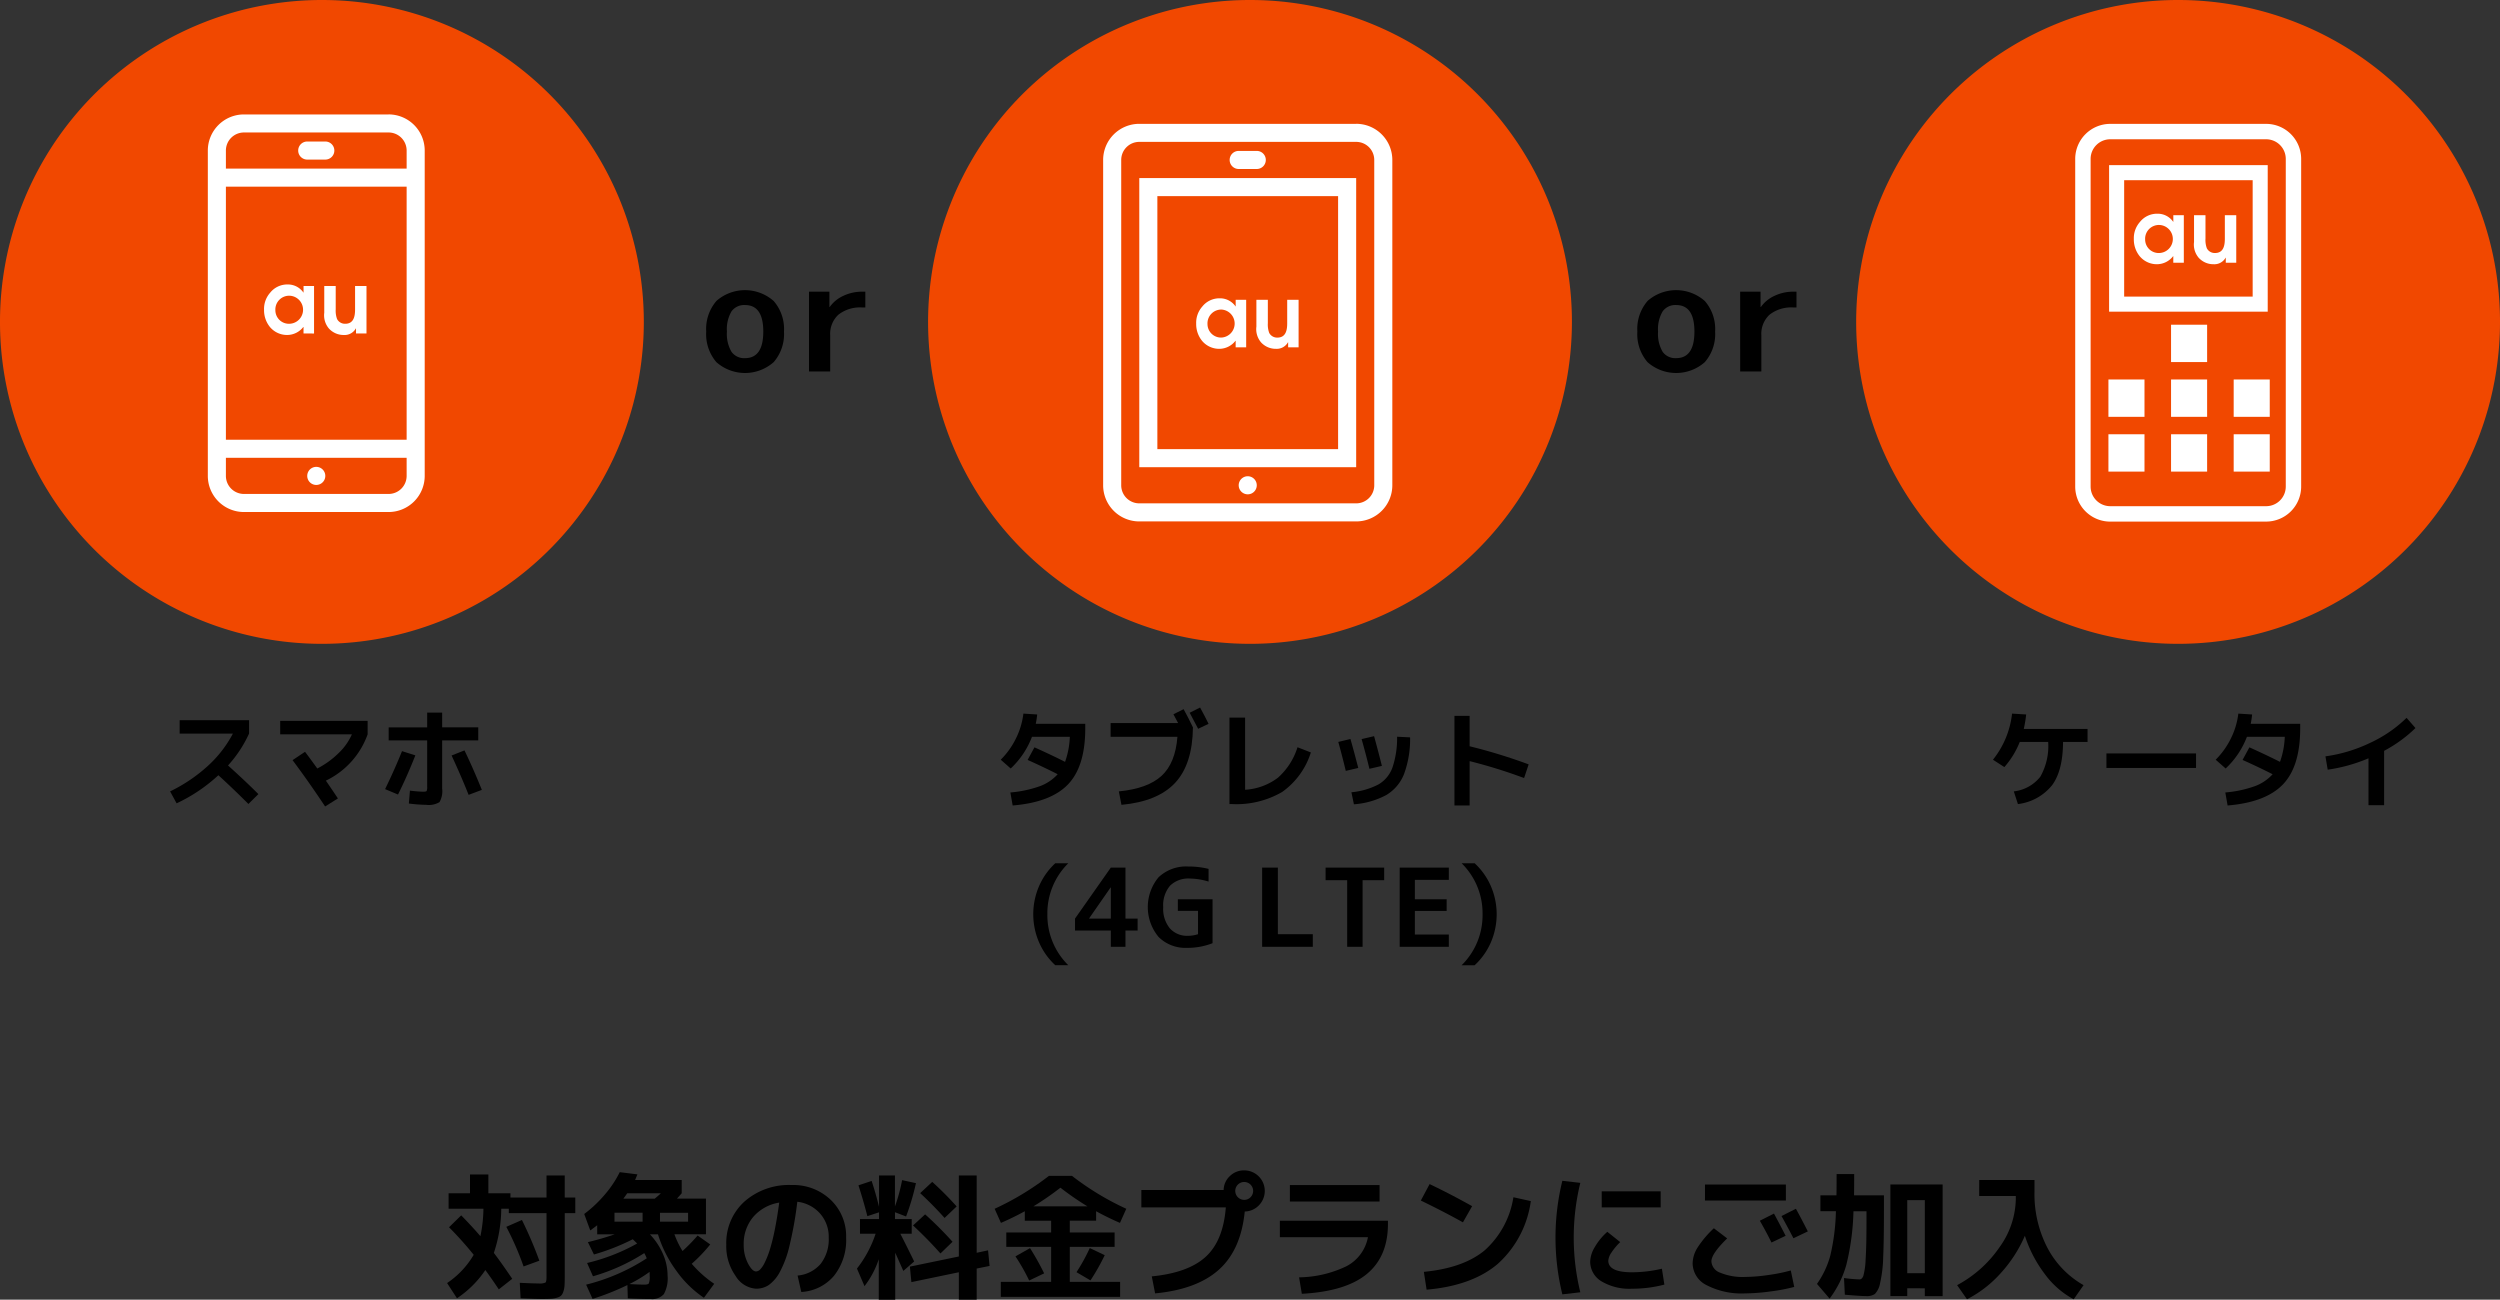 <svg xmlns="http://www.w3.org/2000/svg" xmlns:xlink="http://www.w3.org/1999/xlink" width="384" height="199.633" viewBox="0 0 384 199.633"><rect x="0" y="0" width="384" height="199.633" fill="#333333" stroke="none"/><defs><clipPath id="a"><rect width="384" height="199.633" fill="none"/></clipPath></defs><g clip-path="url(#a)"><path d="M76.836,209.181l1.874-1.833q1.728,1.771,2.949,3.2a21.669,21.669,0,0,0,.464-4.213h-5.35v-2.379h3.286v-2.885h2.823v2.885h3.391v.653h5.538v-3.391h2.8v3.391h1.622v2.4H94.613v9.752q0,.864-.031,1.359a3.591,3.591,0,0,1-.179.926,1.638,1.638,0,0,1-.336.622,1.547,1.547,0,0,1-.633.327,4.067,4.067,0,0,1-.947.169q-.506.031-1.39.031-.907,0-3.266-.106l-.126-2.379q2.063.1,2.907.1a2.175,2.175,0,0,0,1.032-.136q.168-.137.168-.853v-9.815H86.02v-.675H84.861a21.84,21.84,0,0,1-1.137,6.783q1.242,1.643,2.823,3.981l-2.064,1.622q-.947-1.432-2.064-2.97a15.773,15.773,0,0,1-4.36,4.338l-1.517-2.337a13.337,13.337,0,0,0,4.087-4.339,53.349,53.349,0,0,0-3.792-4.234m8.8-.063,2.4-1.053a61.774,61.774,0,0,1,2.675,6.255l-2.422.885a44.953,44.953,0,0,0-2.654-6.087" transform="translate(-7.868 -20.67)"/><path d="M100.945,209.625l-.927-2.528a19.444,19.444,0,0,0,3.2-3.023,16.194,16.194,0,0,0,2.254-3.4l2.717.337q-.253.631-.358.863h7.161v2.043q-.231.273-.737.822h4.464v5.477h-4.844a13.482,13.482,0,0,0,1.243,2.57,25.4,25.4,0,0,0,2.317-2.38l1.938,1.369a23.8,23.8,0,0,1-2.843,2.97,17.231,17.231,0,0,0,3.454,3.075l-1.58,2.149a16.508,16.508,0,0,1-4.244-4.16,18.74,18.74,0,0,1-2.812-5.591h-1.243a10.433,10.433,0,0,1,2.012,3.033,8.268,8.268,0,0,1,.705,3.286,5.082,5.082,0,0,1-.569,2.864,2.376,2.376,0,0,1-2.022.758q-1.515,0-3.517-.1l-.063-2.044a39.5,39.5,0,0,1-5.35,2.127l-.991-2.19a30.535,30.535,0,0,0,9.31-4.044,5.3,5.3,0,0,0-.38-.8,29.917,29.917,0,0,1-7.877,3.559l-.905-2.043a29.638,29.638,0,0,0,7.688-2.991q-.443-.441-.675-.653a33.166,33.166,0,0,1-5.96,2.339l-.928-1.9q2.043-.484,4.129-1.2h-2.7v-1.391q-.4.316-1.074.8m8.046-2.718h-4.317v1.368h4.317Zm1.874-2.169q.8-.674.927-.822h-5.161q-.38.548-.589.822Zm-.8,11.247a21.057,21.057,0,0,1-3.1,1.874q1.453.085,2.338.084.526,0,.652-.2a2.834,2.834,0,0,0,.127-1.127c0-.281-.007-.491-.021-.632m1.6-7.709h4.317v-1.368h-4.317Z" transform="translate(-10.282 -20.629)"/><path d="M135.291,216.781a5.265,5.265,0,0,0,3.539-1.791,6.131,6.131,0,0,0,1.243-4.044,5.366,5.366,0,0,0-1.338-3.7,5.5,5.5,0,0,0-3.486-1.8,57,57,0,0,1-1.191,6.709,16.2,16.2,0,0,1-1.515,4.118,5.865,5.865,0,0,1-1.686,1.968,3.478,3.478,0,0,1-1.948.559,3.974,3.974,0,0,1-3.138-1.959,7.877,7.877,0,0,1-1.433-4.782,8.583,8.583,0,0,1,2.78-6.635,10.337,10.337,0,0,1,7.267-2.548,8.3,8.3,0,0,1,5.992,2.274,7.684,7.684,0,0,1,2.37,5.792,8.817,8.817,0,0,1-1.864,5.877,7.077,7.077,0,0,1-5.023,2.485Zm-2.823-11.205a6.656,6.656,0,0,0-4,2.212,6.413,6.413,0,0,0-1.453,4.275,6.029,6.029,0,0,0,.652,2.843q.654,1.244,1.244,1.244a.933.933,0,0,0,.61-.284,3.791,3.791,0,0,0,.706-1.043,13.354,13.354,0,0,0,.769-1.917,28.854,28.854,0,0,0,.769-3.053q.389-1.9.705-4.276" transform="translate(-12.782 -20.856)"/><path d="M146.943,202.753l2.022-.675q.653,1.981,1.137,3.982v-4.823h2.443V206a25.531,25.531,0,0,0,1.1-4.044l2.127.463a37.361,37.361,0,0,1-1.516,5.119l-1.706-.653v1.052h2.57v2.255h-1.749q.716,1.37,2.127,4.255l-1.663,1.453q-.085-.19-1.244-2.8v7.225H150.06v-6.214a13.988,13.988,0,0,1-2.19,4.129l-1.158-2.7a17.7,17.7,0,0,0,2.864-5.35h-2.4v-2.255H150.1V206.9l-1.79.589q-.611-2.379-1.369-4.739m15.418,13.354-7.287,1.516-.231-2.38,7.519-1.558V201.237H165.1v11.879l1.749-.38.231,2.4-1.98.4v4.781h-2.738Zm-2.823-2.886q-1.916-2.168-4.211-4.3l1.854-1.706a54.22,54.22,0,0,1,4.211,4.212Zm.633-5.455q-1.811-2.021-3.749-3.812l1.854-1.727a50.323,50.323,0,0,1,3.749,3.77Z" transform="translate(-15.082 -20.687)"/><path d="M181.825,217.589h7.729v2.3H171.229v-2.3h7.73v-5.372h-6.888v-2.212h6.888v-1.811h-4.045V206.74q-1.811.992-3.664,1.791l-.969-2.17a42.534,42.534,0,0,0,8.34-5.054h3.539a42.515,42.515,0,0,0,8.341,5.054l-.969,2.17q-1.853-.8-3.665-1.791v1.453h-4.044v1.811h6.887v2.212h-6.887Zm-8.341-3.918,2.233-1.263a40.027,40.027,0,0,1,2.169,3.875l-2.3,1.1a29.959,29.959,0,0,0-2.106-3.707m11.058-7.687a42.988,42.988,0,0,1-4.15-2.866,42.881,42.881,0,0,1-4.15,2.866Zm2.654,7.5a33.245,33.245,0,0,1-2.19,3.875l-2.149-1.263a28.157,28.157,0,0,0,2.043-3.707Z" transform="translate(-17.505 -20.694)"/><path d="M208.375,206.054H195.4V203.38h12.637a2.99,2.99,0,0,1,.959-2.138,3.076,3.076,0,0,1,2.2-.875,3.158,3.158,0,0,1,2.265,5.361,3.08,3.08,0,0,1-2.18.958q-.589,5.9-3.97,8.932t-9.8,3.644L197,216.649q5.6-.548,8.288-3.013t3.085-7.582m3.792-1.558a1.373,1.373,0,1,0-.969.4,1.32,1.32,0,0,0,.969-.4" transform="translate(-20.087 -20.597)"/><path d="M219.112,208.357h16.6v.484q0,5.033-3.254,7.708t-9.973,3.033l-.422-2.527a17.3,17.3,0,0,0,7.277-1.706,6.335,6.335,0,0,0,3.3-4.464H219.112Zm1.538-5.477h13.775v2.527H220.65Z" transform="translate(-22.524 -20.856)"/><path d="M243.245,205.242l1.348-2.527q3.181,1.517,6.53,3.391l-1.411,2.485q-2.822-1.58-6.466-3.349m14.217-.505,2.675.589a15.818,15.818,0,0,1-5.055,9.626q-3.939,3.371-10.952,3.981l-.422-2.738q6.109-.589,9.384-3.339a13.781,13.781,0,0,0,4.37-8.12" transform="translate(-25.005 -20.839)"/><path d="M270.111,202.468a35.43,35.43,0,0,0,0,16.808l-2.759.316a36.621,36.621,0,0,1,0-17.44Zm12.532,13.185.379,2.443a19.509,19.509,0,0,1-4.991.633,8.341,8.341,0,0,1-4.687-1.148,3.524,3.524,0,0,1-1.716-3.064,4.612,4.612,0,0,1,.705-2.18,9.3,9.3,0,0,1,1.928-2.349l1.979,1.58a9.009,9.009,0,0,0-1.348,1.611,2.55,2.55,0,0,0-.484,1.232q0,1.791,3.623,1.791a20.123,20.123,0,0,0,4.613-.548m-9.247-11.88h9.057v2.465H273.4Z" transform="translate(-27.375 -20.781)"/><path d="M289.775,214.876a4.7,4.7,0,0,1,.737-2.369,15.55,15.55,0,0,1,2.527-3l2.043,1.558q-2.422,2.359-2.422,3.518a1.97,1.97,0,0,0,1.348,1.748,9,9,0,0,0,3.833.653,25.8,25.8,0,0,0,3.549-.294,26.065,26.065,0,0,0,3.465-.7l.527,2.528a27.379,27.379,0,0,1-3.654.694,29.9,29.9,0,0,1-3.887.3,11.682,11.682,0,0,1-5.918-1.264,3.8,3.8,0,0,1-2.149-3.37m1.9-12.089H304.1v2.464H291.671Zm12.385,7.877-2.169,1.032q-.822-1.663-1.791-3.348l2.17-1.1q.968,1.79,1.79,3.412m3.412-.674-2.212,1.053q-.947-1.832-1.832-3.412l2.212-1.117q.758,1.37,1.832,3.476" transform="translate(-29.788 -20.846)"/><path d="M315.343,219.536l-.127-2.57a21.077,21.077,0,0,0,2.38.211q.38,0,.589-.537a10.971,10.971,0,0,0,.348-2.507q.136-1.969.136-5.761v-1.664h-2a38.134,38.134,0,0,1-1.085,8.194,15.57,15.57,0,0,1-2.579,5.223l-1.939-2.254a13.9,13.9,0,0,0,2.033-4.3,32.631,32.631,0,0,0,.874-6.867h-2.38v-2.442h2.465q.022-1.012.022-3.265h2.7q0,2.254-.022,3.265h4.592v2.317q0,4.634-.116,7.225a19.89,19.89,0,0,1-.474,3.938,3.231,3.231,0,0,1-.8,1.674,2.183,2.183,0,0,1-1.306.327q-.843,0-3.307-.212m9.584-.99v1.2h-2.591V202.6h8.025v17.146h-2.738v-1.2Zm2.7-13.543h-2.7V216.23h2.7Z" transform="translate(-31.977 -20.662)"/><path d="M338.451,202.011h8.488v1.833a17.947,17.947,0,0,0,1.969,8.551,14.175,14.175,0,0,0,5.571,5.771l-1.516,2.17a13.325,13.325,0,0,1-4.423-3.855,19.939,19.939,0,0,1-3.076-5.9,20.566,20.566,0,0,1-3.7,5.729,17.861,17.861,0,0,1-5.191,4.024l-1.517-2.17a18.4,18.4,0,0,0,6.55-5.877,12.986,12.986,0,0,0,2.465-7.329v-.484h-5.624Z" transform="translate(-34.443 -20.766)"/><path d="M98.891,49.446A49.446,49.446,0,1,1,49.446,0,49.446,49.446,0,0,1,98.891,49.446" fill="#f14800"/><path d="M257.779,49.446A49.446,49.446,0,1,1,208.334,0a49.446,49.446,0,0,1,49.446,49.446" transform="translate(-16.333 0)" fill="#f14800"/><path d="M416.666,49.446A49.446,49.446,0,1,1,367.221,0a49.446,49.446,0,0,1,49.446,49.446" transform="translate(-32.666 0)" fill="#f14800"/><path d="M52.237,76.5a1.388,1.388,0,1,0-1.388-1.388A1.387,1.387,0,0,0,52.237,76.5m11.1-56.91H41.132a5.552,5.552,0,0,0-5.552,5.552V75.108a5.551,5.551,0,0,0,5.552,5.552H63.341a5.551,5.551,0,0,0,5.552-5.552V25.138a5.552,5.552,0,0,0-5.552-5.552m2.776,55.522a2.775,2.775,0,0,1-2.776,2.776H41.132a2.775,2.775,0,0,1-2.776-2.776V72.333H66.117Zm0-5.553H38.356V30.69H66.117Zm0-41.642H38.356V25.138a2.776,2.776,0,0,1,2.776-2.776H63.341a2.776,2.776,0,0,1,2.776,2.776ZM53.625,23.75H50.849a1.388,1.388,0,1,0,0,2.776h2.776a1.388,1.388,0,0,0,0-2.776" transform="translate(-3.658 -2.013)" fill="#fff"/><path d="M209.677,28.136h2.777a1.388,1.388,0,0,0,0-2.776h-2.777a1.388,1.388,0,0,0,0,2.776m1.389,47.195a1.388,1.388,0,1,0,1.388,1.388,1.388,1.388,0,0,0-1.388-1.388m-16.657-1.388h33.314V29.525H194.409ZM197.185,32.3h27.761V71.167H197.185Zm30.538-11.1H194.409a5.552,5.552,0,0,0-5.552,5.552V76.718a5.551,5.551,0,0,0,5.552,5.552h33.314a5.551,5.551,0,0,0,5.552-5.552V26.748a5.552,5.552,0,0,0-5.552-5.552M230.5,76.718a2.775,2.775,0,0,1-2.776,2.776H194.409a2.775,2.775,0,0,1-2.776-2.776V26.748a2.776,2.776,0,0,1,2.776-2.776h33.314a2.776,2.776,0,0,1,2.776,2.776Z" transform="translate(-19.414 -2.179)" fill="#fff"/><path d="M384.6,82.3H360.654a5.386,5.386,0,0,1-5.38-5.38V26.587a5.386,5.386,0,0,1,5.38-5.38H384.6a5.385,5.385,0,0,1,5.38,5.38V76.916a5.385,5.385,0,0,1-5.38,5.38M360.654,23.572a3.017,3.017,0,0,0-3.014,3.015V76.916a3.018,3.018,0,0,0,3.014,3.015H384.6a3.018,3.018,0,0,0,3.015-3.015V26.587a3.018,3.018,0,0,0-3.015-3.015Z" transform="translate(-36.521 -2.18)" fill="#fff"/><path d="M385.439,50.775H361.074v-22.5h24.365Zm-22.051-2.314h19.738V30.586H363.388Z" transform="translate(-37.117 -2.906)" fill="#fff"/><rect width="5.54" height="5.736" transform="translate(323.854 58.289)" fill="#fff"/><rect width="5.54" height="5.736" transform="translate(323.854 66.702)" fill="#fff"/><rect width="5.54" height="5.736" transform="translate(333.474 49.877)" fill="#fff"/><rect width="5.54" height="5.736" transform="translate(333.474 58.289)" fill="#fff"/><rect width="5.54" height="5.736" transform="translate(333.474 66.702)" fill="#fff"/><rect width="5.54" height="5.736" transform="translate(343.093 58.289)" fill="#fff"/><rect width="5.54" height="5.736" transform="translate(343.093 66.702)" fill="#fff"/><path d="M51.268,56.23v-1h-.031a3.145,3.145,0,0,1-2.466,1.229,3.417,3.417,0,0,1-2.665-1.229,4.075,4.075,0,0,1-.9-2.648,3.74,3.74,0,0,1,.934-2.611,3.356,3.356,0,0,1,2.69-1.27,2.893,2.893,0,0,1,2.441,1.27V48.933h1.613v7.3Zm-2.146-5.8a2.119,2.119,0,0,0-2.178,2.226,2.078,2.078,0,0,0,2.147,2.082,2.155,2.155,0,0,0,.031-4.308" transform="translate(-4.647 -5.007)" fill="#fff"/><path d="M60.39,56.255v-.778h-.02a1.98,1.98,0,0,1-1.847,1.01,3.046,3.046,0,0,1-2.31-1.01,3.127,3.127,0,0,1-.7-2.4V48.958h1.759v3.6a3.716,3.716,0,0,0,.21,1.482,1.363,1.363,0,0,0,1.258.723c1.317,0,1.506-1.182,1.506-2.205v-3.6H62v7.3Z" transform="translate(-5.707 -5.033)" fill="#fff"/><path d="M210.847,58.6v-1h-.031a3.145,3.145,0,0,1-2.466,1.229,3.417,3.417,0,0,1-2.665-1.229,4.075,4.075,0,0,1-.9-2.648,3.74,3.74,0,0,1,.934-2.611,3.356,3.356,0,0,1,2.69-1.27,2.893,2.893,0,0,1,2.441,1.27V51.3h1.613v7.3ZM208.7,52.8a2.119,2.119,0,0,0-2.178,2.226A2.078,2.078,0,0,0,208.67,57.1,2.155,2.155,0,0,0,208.7,52.8" transform="translate(-21.051 -5.25)" fill="#fff"/><path d="M219.969,58.623v-.778h-.02a1.98,1.98,0,0,1-1.847,1.01,3.046,3.046,0,0,1-2.31-1.01,3.127,3.127,0,0,1-.7-2.4V51.326h1.759v3.6a3.732,3.732,0,0,0,.21,1.482,1.363,1.363,0,0,0,1.258.723c1.317,0,1.506-1.182,1.506-2.205v-3.6h1.751v7.3Z" transform="translate(-22.111 -5.276)" fill="#fff"/><path d="M371.37,44.116v-1h-.03a3.145,3.145,0,0,1-2.466,1.229,3.417,3.417,0,0,1-2.665-1.229,4.075,4.075,0,0,1-.9-2.648,3.74,3.74,0,0,1,.934-2.611,3.356,3.356,0,0,1,2.69-1.27,2.893,2.893,0,0,1,2.441,1.27V36.819h1.613v7.3Zm-2.146-5.8a2.119,2.119,0,0,0-2.178,2.226,2.078,2.078,0,0,0,2.147,2.082,2.155,2.155,0,0,0,.031-4.308" transform="translate(-37.552 -3.761)" fill="#fff"/><path d="M380.492,44.141v-.778h-.02a1.982,1.982,0,0,1-1.848,1.01,3.043,3.043,0,0,1-2.309-1.01,3.127,3.127,0,0,1-.7-2.4V36.844h1.759v3.6a3.716,3.716,0,0,0,.21,1.482,1.364,1.364,0,0,0,1.258.723c1.317,0,1.506-1.182,1.506-2.205v-3.6H382.1v7.3Z" transform="translate(-38.612 -3.787)" fill="#fff"/><path d="M122.469,51.332a6.644,6.644,0,0,1,8.8.013,6.565,6.565,0,0,1,1.579,4.69,6.566,6.566,0,0,1-1.579,4.69,6.642,6.642,0,0,1-8.8.012,6.59,6.59,0,0,1-1.567-4.7,6.592,6.592,0,0,1,1.567-4.7m4.4,8.779q2.8,0,2.8-4.077t-2.8-4.077a2.393,2.393,0,0,0-2.086.977,5.438,5.438,0,0,0-.7,3.1,5.431,5.431,0,0,0,.7,3.1,2.391,2.391,0,0,0,2.086.978" transform="translate(-12.428 -5.106)"/><path d="M138.5,49.934h3.135V52.29h.047a5.2,5.2,0,0,1,2.1-1.72,6.682,6.682,0,0,1,2.9-.636h.471v2.428h-.471a5.394,5.394,0,0,0-3.665,1.107,4.008,4.008,0,0,0-1.261,3.181v5.538H138.5Z" transform="translate(-14.238 -5.133)"/><path d="M281.879,51.332a6.644,6.644,0,0,1,8.8.013,6.565,6.565,0,0,1,1.579,4.69,6.566,6.566,0,0,1-1.579,4.69,6.642,6.642,0,0,1-8.8.012,6.59,6.59,0,0,1-1.567-4.7,6.592,6.592,0,0,1,1.567-4.7m4.4,8.779q2.8,0,2.8-4.077t-2.8-4.077a2.393,2.393,0,0,0-2.086.977,5.438,5.438,0,0,0-.7,3.1,5.431,5.431,0,0,0,.7,3.1,2.391,2.391,0,0,0,2.086.978" transform="translate(-28.815 -5.106)"/><path d="M297.912,49.934h3.135V52.29h.047a5.2,5.2,0,0,1,2.1-1.72,6.682,6.682,0,0,1,2.9-.636h.471v2.428h-.471a5.394,5.394,0,0,0-3.665,1.107,4.008,4.008,0,0,0-1.261,3.181v5.538h-3.252Z" transform="translate(-30.625 -5.133)"/><path d="M30.588,125.352V123.3H41.251v2.049a18.916,18.916,0,0,1-3.233,4.9q2.666,2.4,4.665,4.4l-1.533,1.517q-2.432-2.433-4.615-4.416a24.946,24.946,0,0,1-6.414,4.316l-1-1.833a24.217,24.217,0,0,0,5.8-3.915,18.133,18.133,0,0,0,3.849-4.965Z" transform="translate(-2.994 -12.675)"/><path d="M47.97,125.48v-2.066H61.4v2.066a12.569,12.569,0,0,1-6.415,7.114q1.1,1.6,1.849,2.733l-1.966,1.233q-2.483-3.748-5-7.115l1.916-1.282q.767,1.016,1.883,2.565a13.316,13.316,0,0,0,3.291-2.382,8.929,8.929,0,0,0,2.024-2.866Z" transform="translate(-4.931 -12.687)"/><path d="M68.528,127.917l2.048.65q-1.284,3.25-2.666,6.015l-1.983-.833q1.433-2.931,2.6-5.831m-2.051-3.649h5.915V122h2.3v2.265h5.547v2H74.692v7.4a3.351,3.351,0,0,1-.408,2.082,3.18,3.18,0,0,1-2.041.417,23.279,23.279,0,0,1-2.666-.2l.166-1.983a19.822,19.822,0,0,0,2,.167c.321,0,.511-.036.565-.109a1.51,1.51,0,0,0,.083-.675v-7.1H66.477Zm9.665,4.316,1.982-.783q1.416,2.95,2.666,6.065l-2.033.766q-1.1-2.783-2.615-6.048" transform="translate(-6.777 -12.542)"/><path d="M173.156,136.282l-.35-2a17.809,17.809,0,0,0,4.44-.933,6.874,6.874,0,0,0,2.824-1.866q-1.984-1.016-4.615-2.2l1.05-1.933q2.665,1.2,4.7,2.232a12.824,12.824,0,0,0,.733-3.848h-5.815a12.99,12.99,0,0,1-3.266,4.865l-1.532-1.349a12.034,12.034,0,0,0,2.332-3.257,11.709,11.709,0,0,0,1.149-3.824l2.117.133a13.233,13.233,0,0,1-.216,1.434h7.6v.716q0,5.815-2.641,8.581t-8.505,3.249" transform="translate(-17.612 -12.559)"/><path d="M201.348,121.38q.716,1.3,1.433,2.8-.067,5.664-2.741,8.522t-8.239,3.374l-.4-2.066q4.432-.433,6.557-2.383t2.44-6H190.135v-2.116H200.5q-.268-.517-.717-1.349Zm3.832,2.249-1.6.766q-.9-1.733-1.3-2.466l1.6-.8q.767,1.4,1.3,2.5" transform="translate(-19.545 -12.452)"/><path d="M212.887,133.937a9.241,9.241,0,0,0,5.049-1.858,10.369,10.369,0,0,0,3-4.674l2.049.8a11.713,11.713,0,0,1-4.4,6.065,13.944,13.944,0,0,1-7.7,1.866h-.4v-13.28h2.4Z" transform="translate(-21.638 -12.629)"/><path d="M229.113,126.916l1.866-.45q.517,1.783,1.2,4.448l-1.916.45q-.533-2.233-1.15-4.448m11.03-.7a15.531,15.531,0,0,1-.933,5.64,6.519,6.519,0,0,1-2.724,3.216,12.361,12.361,0,0,1-4.973,1.425l-.384-1.849a11.244,11.244,0,0,0,4.166-1.209,4.949,4.949,0,0,0,2.133-2.574,14.184,14.184,0,0,0,.717-4.749Zm-7.448.266,1.916-.45q.65,2.366,1.2,4.565l-1.916.449q-.533-2.2-1.2-4.565" transform="translate(-23.552 -12.956)"/><path d="M249,122.56h2.333v4.665a84,84,0,0,1,9.064,2.782l-.7,2.1a78.852,78.852,0,0,0-8.364-2.6v6.814H249Z" transform="translate(-25.597 -12.599)"/><path d="M179.061,155.619a10.767,10.767,0,0,0,3.216,7.832h-2a10.444,10.444,0,0,1-2.5-3.533,10.906,10.906,0,0,1,0-8.6,10.45,10.45,0,0,1,2.5-3.532h2a10.767,10.767,0,0,0-3.216,7.831" transform="translate(-18.184 -15.192)"/><path d="M191.791,156.362h1.866v1.833h-1.866v2.5h-2.249v-2.5h-5.5v-1.833l5.5-7.832h2.249Zm-2.249,0V151.58h-.033l-3.3,4.749v.033Z" transform="translate(-18.919 -15.269)"/><path d="M202.72,148.345a12.872,12.872,0,0,1,3.116.366v1.95a10.257,10.257,0,0,0-2.866-.466,4,4,0,0,0-3.058,1.107,4.645,4.645,0,0,0-1.042,3.291,4.713,4.713,0,0,0,1.025,3.258,3.543,3.543,0,0,0,2.773,1.14,5.092,5.092,0,0,0,1.549-.249V155.16h-3.1v-1.784h5.332v6.748a10.573,10.573,0,0,1-3.949.717,5.838,5.838,0,0,1-4.341-1.674,7.174,7.174,0,0,1-.008-9.164,6.149,6.149,0,0,1,4.565-1.658" transform="translate(-20.2 -15.25)"/><path d="M218.493,148.531v10.23h5.365v1.933h-7.781V148.531Z" transform="translate(-22.212 -15.269)"/><path d="M235.938,148.531v1.933h-3.315v10.231h-2.367V150.463h-3.315v-1.933Z" transform="translate(-23.329 -15.269)"/><path d="M241.957,150.414V153.4h4.882v1.784h-4.882v3.631h5.215v1.883h-7.547V148.53h7.547v1.883Z" transform="translate(-24.633 -15.269)"/><path d="M253.444,155.619a10.767,10.767,0,0,0-3.216-7.831h2a10.46,10.46,0,0,1,2.5,3.532,10.9,10.9,0,0,1,0,8.6,10.454,10.454,0,0,1-2.5,3.533h-2a10.767,10.767,0,0,0,3.216-7.832" transform="translate(-25.723 -15.192)"/><path d="M355.723,124.519v2h-3.766q-.016,4.382-1.674,6.638a7.945,7.945,0,0,1-5.257,2.909l-.633-1.95a6.06,6.06,0,0,0,4.065-2.241,9.531,9.531,0,0,0,1.217-5.356H345.31a13.238,13.238,0,0,1-2.367,3.865l-1.749-1.133a13.731,13.731,0,0,0,2.932-7.081l2.166.133a18.863,18.863,0,0,1-.366,2.216Z" transform="translate(-35.074 -12.559)"/><rect width="13.762" height="2.232" transform="translate(323.548 115.726)"/><path d="M381.152,136.282l-.35-2a17.808,17.808,0,0,0,4.44-.933,6.874,6.874,0,0,0,2.824-1.866q-1.984-1.016-4.615-2.2l1.05-1.933q2.665,1.2,4.7,2.232a12.825,12.825,0,0,0,.733-3.848h-5.815a12.991,12.991,0,0,1-3.266,4.865l-1.532-1.349a12.034,12.034,0,0,0,2.332-3.257,11.709,11.709,0,0,0,1.149-3.824l2.116.133a13.225,13.225,0,0,1-.216,1.434h7.6v.716q0,5.815-2.641,8.581t-8.505,3.249" transform="translate(-38.993 -12.559)"/><path d="M398.112,128.808a23.174,23.174,0,0,0,6.873-2.074,19.93,19.93,0,0,0,5.59-3.84l1.366,1.567a21.11,21.11,0,0,1-4.815,3.5v8.347h-2.4v-7.2a25.159,25.159,0,0,1-6.265,1.75Z" transform="translate(-40.925 -12.633)"/></g></svg>